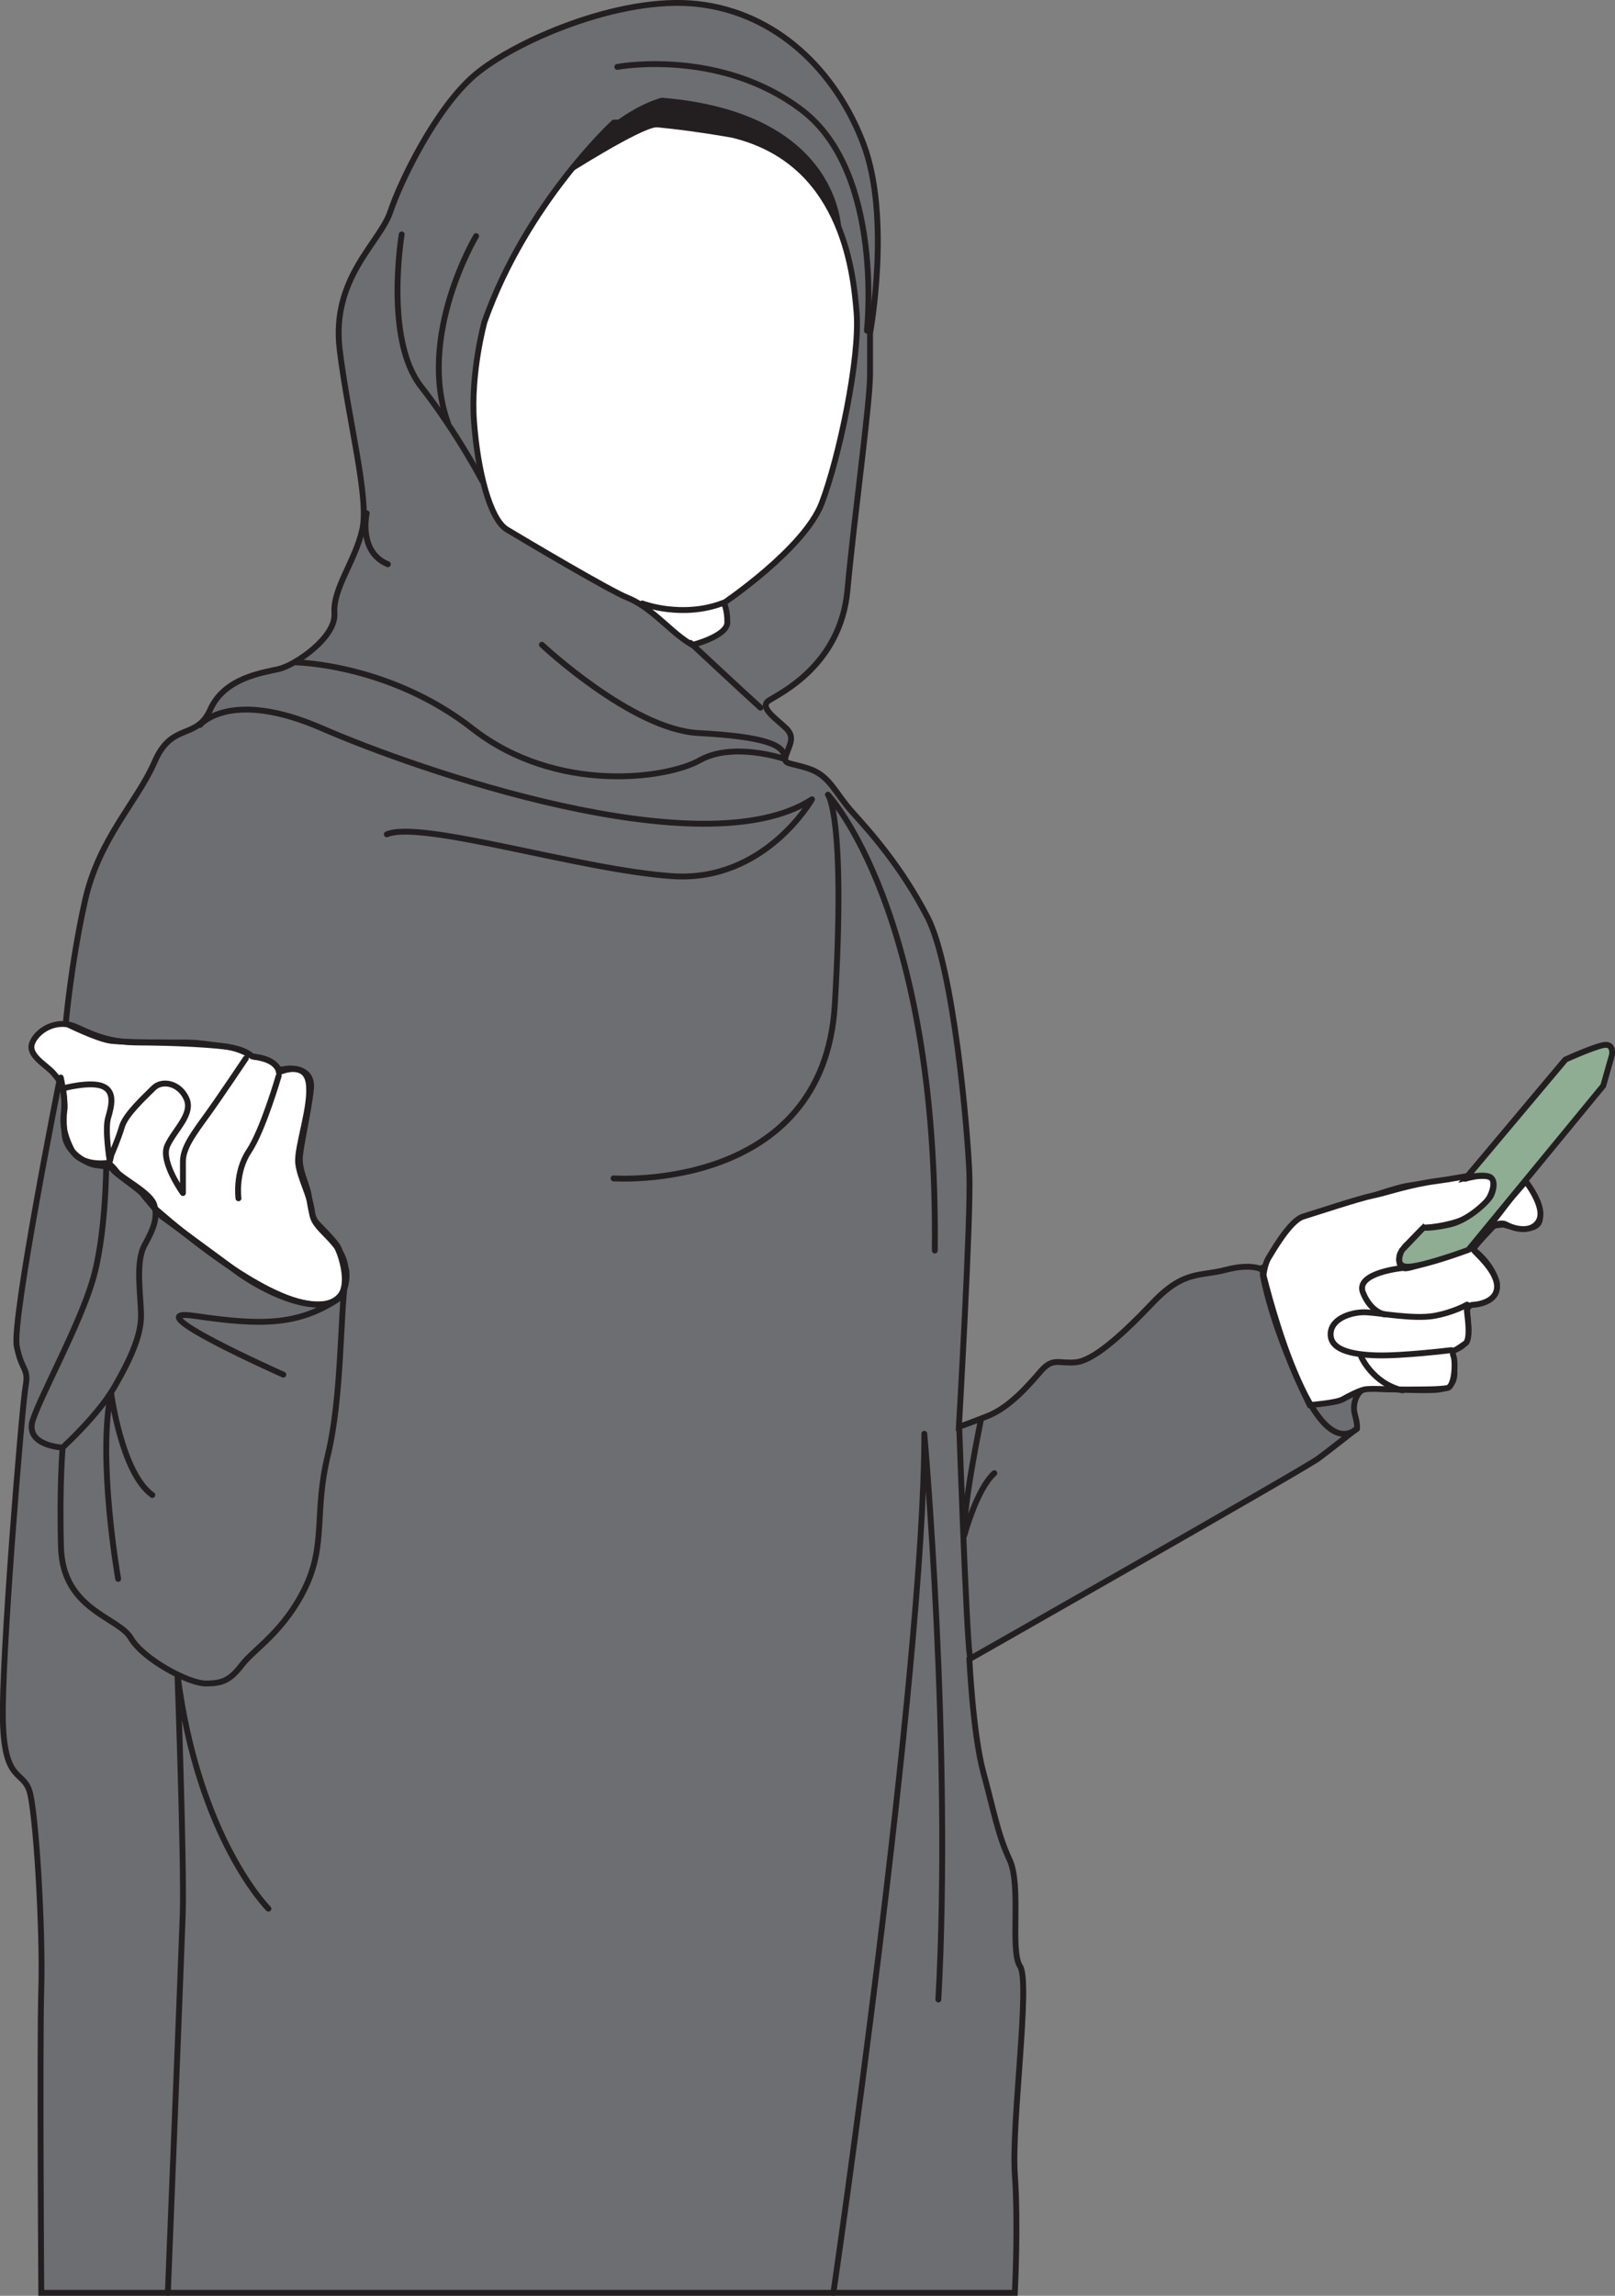 <?xml version="1.0" encoding="UTF-8"?>
<svg id="Layer_2" data-name="Layer 2" xmlns="http://www.w3.org/2000/svg" viewBox="0 0 77.07 109.49">
  <rect x="0" y="0" width="77.07" height="109.49" fill="#808080" stroke="none"/>
  <defs>
    <style>
      .cls-1 {
        fill: #6d6e71;
      }

      .cls-1, .cls-2, .cls-3, .cls-4 {
        stroke-width: 0px;
      }

      .cls-2 {
        fill: #8ead92;
      }

      .cls-5 {
        stroke-linecap: round;
        stroke-linejoin: round;
      }

      .cls-5, .cls-6 {
        fill: none;
        stroke: #231f20;
        stroke-width: .28px;
      }

      .cls-3 {
        fill: #fff;
      }

      .cls-4 {
        fill: #231f20;
      }
    </style>
  </defs>
  <g id="Layer_1-2" data-name="Layer 1">
    <g>
      <path class="cls-1" d="m41.53,15.84s1-5.49-.33-8.99c-1.33-3.5-4.16-6.24-7.91-6.66-3.75-.42-8.83,1.83-10.66,3.41-1.83,1.58-3.5,5-4,6.49-.5,1.5-2.83,3.16-2.42,6.58.42,3.41,1.42,7.08,1.08,8.58-.33,1.5-1.42,2.83-1.33,4,.08,1.17-1.92,2.5-2.67,2.66-.75.17-2.58.42-3.25,1.92-.67,1.5-1.83.58-2.66,2.5-.83,1.92-2.67,3.66-3.33,6.66-.67,3-.92,5.91-.92,5.91,0,0-2.17.42-1.42,1.33.75.92,1.17,1.08,1.17,1.08,0,0-2.33,11.66-2.08,12.9s.58,1,.42,1.92c-.17.92-1.17,13.15-1.08,15.99.08,2.83.92,2.33,1.25,3.25.33.92.67,6.83.58,9.49-.08,2.66,0,14.49,0,14.49h46.46s.17-3.25,0-5.66c-.17-2.42.75-9.16.25-9.91-.5-.75.08-3.83-.5-5.08-.58-1.25-.75-2.33-1.25-4.16-.5-1.83-.67-5.41-.67-5.41,0,0,15.99-9.08,16.65-9.57.67-.5,1.83-1.42,1.83-1.42,0,0,.08-.08-.08-.67-.17-.58.17-1.25.58-1.25s1.83.08,2.67.08,1.5,0,1.5-.83-.17-1.08-.17-1.08c0,0,.92,0,.83-1.08l-.08-1.08s1.75-.17,1.41-1.17c-.33-1-1.25-1.58-1.25-1.58l.92-1,.67-.08s1.75.58,1.75-.33-.75-1.75-.75-1.75l3.75-4.58.42-1.58s0-.42-.5-.25c-.5.17-1.75.67-1.75.67l-4.75,5.66s-2,.17-2.83.33c-.83.17-2.58.83-3.5,1.08-.92.25-1.5.33-2.08,1.08-.58.75-1.25,1.83-1.25,1.83,0,0-.5-.33-1.75,0-1.25.33-2,0-3.5,1.58-1.5,1.58-2.83,2.75-3.66,2.83-.83.08-1.08-.25-1.67.42-.58.67-1.5,1.75-2.58,2.16-1.08.42-1.33.5-1.33.5,0,0,.58-9.99.5-12.07-.08-2.08-.75-9.83-2-12.24-1.25-2.42-2.75-4.08-3.58-5-.83-.92-1.08-1.75-2.08-2.08-1-.33-1.25-.17-1.08-.67.17-.5.42-.83,0-1.25-.42-.42-1.33-1-.83-1.33.5-.33,3.41-1.66,3.75-5.25.33-3.58,1.08-8.91,1.08-10.32v-2Z"/>
      <path class="cls-6" d="m41.53,15.84s1-5.49-.33-8.99c-1.33-3.5-4.16-6.24-7.91-6.66-3.75-.42-8.83,1.83-10.66,3.41-1.83,1.58-3.5,5-4,6.49-.5,1.5-2.83,3.16-2.42,6.58.42,3.41,1.42,7.08,1.08,8.58-.33,1.5-1.42,2.83-1.33,4,.08,1.17-1.92,2.5-2.67,2.66-.75.17-2.58.42-3.25,1.92-.67,1.5-1.83.58-2.66,2.5-.83,1.92-2.67,3.66-3.33,6.66-.67,3-.92,5.91-.92,5.91,0,0-2.17.42-1.42,1.33.75.92,1.17,1.08,1.17,1.08,0,0-2.33,11.66-2.08,12.9s.58,1,.42,1.92c-.17.92-1.17,13.15-1.08,15.99.08,2.83.92,2.33,1.25,3.25.33.92.67,6.83.58,9.49-.08,2.66,0,14.49,0,14.49h46.46s.17-3.25,0-5.66c-.17-2.42.75-9.16.25-9.91-.5-.75.08-3.83-.5-5.08-.58-1.25-.75-2.33-1.25-4.16-.5-1.83-.67-5.41-.67-5.41,0,0,15.99-9.08,16.65-9.57.67-.5,1.83-1.42,1.83-1.42,0,0,.08-.08-.08-.67-.17-.58.17-1.25.58-1.25s1.83.08,2.67.08,1.5,0,1.5-.83-.17-1.08-.17-1.08c0,0,.92,0,.83-1.08l-.08-1.08s1.75-.17,1.41-1.17c-.33-1-1.25-1.58-1.25-1.58l.92-1,.67-.08s1.75.58,1.75-.33-.75-1.75-.75-1.75l3.75-4.58.42-1.58s0-.42-.5-.25c-.5.17-1.75.67-1.75.67l-4.75,5.66s-2,.17-2.83.33c-.83.17-2.58.83-3.5,1.08-.92.25-1.5.33-2.08,1.08-.58.75-1.25,1.83-1.25,1.83,0,0-.5-.33-1.75,0-1.25.33-2,0-3.5,1.58-1.5,1.58-2.83,2.75-3.66,2.83-.83.08-1.08-.25-1.67.42-.58.67-1.5,1.75-2.58,2.16-1.08.42-1.33.5-1.33.5,0,0,.58-9.99.5-12.07-.08-2.08-.75-9.83-2-12.24-1.25-2.42-2.75-4.08-3.58-5-.83-.92-1.08-1.75-2.08-2.08-1-.33-1.25-.17-1.08-.67.17-.5.42-.83,0-1.25-.42-.42-1.33-1-.83-1.33.5-.33,3.41-1.66,3.75-5.25.33-3.58,1.08-8.91,1.08-10.32v-2Z"/>
      <path class="cls-3" d="m60.29,60.82s.07-.53.23-.8c.17-.27,1.02-1.8,1.67-2,.65-.2,2.67-.87,3.32-1,.65-.13,1.75-.53,3.08-.7,1.33-.17,2.43-.53,2.63-.1.2.43-.27,1.5-1.27,1.9-1,.4-1.97.43-1.97.43,0,0-.67.67-.87.83-.2.17-.53.85-.17.97.37.12,1.87-.33,2.27-.47.4-.13.95-.37.95-.37l1.17-1.47,1.48-1.7s.97,1.23.63,1.87c-.33.63-1.18.37-1.4.27-.22-.1-.23-.13-.38-.13s-.33.07-.33.07c0,0-1.03,1.07-1.02,1.17.02.1,1.13.98,1.13,1.77s-1.05.87-1.17.87-.27.17-.27.27.22,1.37-.07,1.57c-.28.2-.45.3-.45.3,0,0-.23.03-.12.3s.07,1.47-.3,1.53c-.37.07-1.23.07-2.03.07s-1.65-.07-1.93,0c-.28.07-.73.3-1.03.47-.3.17-1.57.27-1.57.27,0,0-1.67-3.27-2.23-6.17"/>
      <path class="cls-6" d="m60.29,60.82s.07-.53.23-.8c.17-.27,1.02-1.8,1.67-2,.65-.2,2.67-.87,3.32-1,.65-.13,1.75-.53,3.08-.7,1.33-.17,2.43-.53,2.63-.1.2.43-.27,1.5-1.27,1.9-1,.4-1.97.43-1.97.43,0,0-.67.67-.87.83-.2.17-.53.85-.17.97.37.12,1.87-.33,2.27-.47.4-.13.95-.37.95-.37l1.17-1.47,1.48-1.7s.97,1.23.63,1.87c-.33.63-1.18.37-1.4.27-.22-.1-.23-.13-.38-.13s-.33.07-.33.07c0,0-1.03,1.07-1.02,1.17.02.1,1.13.98,1.13,1.77s-1.05.87-1.17.87-.27.17-.27.27.22,1.37-.07,1.57c-.28.2-.45.3-.45.3,0,0-.23.03-.12.3s.07,1.47-.3,1.53c-.37.07-1.23.07-2.03.07s-1.65-.07-1.93,0c-.28.07-.73.3-1.03.47-.3.17-1.57.27-1.57.27,0,0-1.67-3.27-2.23-6.17Z"/>
      <path class="cls-3" d="m29.29,5.85s-4.17,3.83-6.17,9.5c0,0-.67,2.42-.5,4.75s.75,4.67,1.58,5.16c.83.5,4.91,2.92,5.75,3.25.83.33,1.58,1.08,2.17,1.58.58.5.92.67.92.67,0,0,1.67-.42,1.67-1.08s-.17-.92-.17-.92c0,0,3.83-2.58,4.67-4.75.83-2.17,1.83-6.91,1.67-9.08-.17-2.17-.75-7.25-5.92-8.5,0,0-3.67-.67-5.66-.58"/>
      <path class="cls-6" d="m29.29,5.85s-4.17,3.83-6.17,9.5c0,0-.67,2.42-.5,4.75s.75,4.67,1.58,5.16c.83.5,4.91,2.92,5.75,3.25.83.33,1.58,1.08,2.17,1.58.58.5.92.67.92.67,0,0,1.67-.42,1.67-1.08s-.17-.92-.17-.92c0,0,3.83-2.58,4.67-4.75.83-2.17,1.83-6.91,1.67-9.08-.17-2.17-.75-7.25-5.92-8.5,0,0-3.67-.67-5.66-.58Z"/>
      <path class="cls-5" d="m41.37,15.77s.83-7.5-3.08-10.5c-3.92-3-8.83-2.08-8.83-2.08"/>
      <path class="cls-5" d="m19.17,11.18s-.84,5,.92,7.25c1.75,2.25,2.92,4.5,2.92,4.5"/>
      <path class="cls-5" d="m22.72,11.26s-2.85,4.75-1.34,8.92"/>
      <path class="cls-5" d="m17.5,24.48s-.42,1.84,1.01,2.43"/>
      <path class="cls-5" d="m32.95,30.66s2.42,2.26,3.34,3.09"/>
      <path class="cls-5" d="m30.65,28.78s1.9.73,3.87-.03"/>
      <path class="cls-5" d="m9.54,34.58s1.43-1.77,5.86.17c4.43,1.93,18.16,6.74,23.35,3.37,0,0-2.23,3.93-6.6,3.67-4.36-.27-12.03-2.7-13.69-2"/>
      <path class="cls-5" d="m25.86,30.75s4.3,4.04,7.46,4.21c3.16.17,4.2.57,4.1,1.23,0,0-2.43-.83-4.03.07-1.6.9-6.86,1.6-10.83-1.5-3.96-3.1-8.43-3.17-8.43-3.17"/>
      <path class="cls-5" d="m29.28,56.2s10.03.7,10.56-8.3c.53-9-.33-10-.33-10,0,0,5.27,5.58,5.1,21.74"/>
      <path class="cls-5" d="m45.77,67.88s.34,9.92.51,11.09"/>
      <path class="cls-5" d="m60.21,60.47s2.21,9.55,4.55,7.67"/>
      <path class="cls-5" d="m69.92,56.22s1.34-.42,1.42.21c.08.63-1.13,2.13-3.42,2.13,0,0-1.08,1.04-1.13,1.3-.04.25-.04.63.29.63s3.05-.92,3.05-.92"/>
      <path class="cls-5" d="m69.26,64.39s-2.34.29-3.59.25c-1.25-.04-2.21-.29-2.17-1.05.04-.75,1.09-1.05,1.75-1,.67.04,2.21.33,3.17.17.96-.17,1.59-.54,1.59-.54"/>
      <path class="cls-5" d="m66.97,60.47s-2.3.21-1.93,1.17c.38.96,1.05,1.05,1.05,1.05"/>
      <line class="cls-5" x1="72.76" y1="56.3" x2="71.08" y2="58.48"/>
      <path class="cls-5" d="m64.96,64.71s.54,1.26,1.97,1.6"/>
      <path class="cls-3" d="m16.18,59.69s.93,2.27-.63,2.5c-1.57.23-3.7-1.13-4.23-1.53-.53-.4-3.63-2.67-3.63-2.67,0,0-.73-.83-.87-1.03-.13-.2-1.33-1-1.43-1.17-.1-.17-.5-.17-.87-.23-.37-.07-1.33-.57-1.43-1.4-.1-.83,0-1.2-.03-1.77-.03-.57-.17-.83-.53-1.23-.37-.4-1.2-.83-1-1.4.2-.57,1.13-1.23,2.13-.77s1.67.73,3.07.73,3.77.1,4.47.27c.7.17.73.37.87.4s.87.07,1.17.53c0,0,.07.13.33.07.27-.07,1.37-.1,1.27.93-.1,1.03-.5,2.7-.53,3.3-.03.6.3,1.2.4,1.67.1.47.13,1.13.4,1.43.27.3,1.1,1.07,1.1,1.37"/>
      <path class="cls-6" d="m16.18,59.69s.93,2.27-.63,2.5c-1.57.23-3.7-1.13-4.23-1.53-.53-.4-3.63-2.67-3.63-2.67,0,0-.73-.83-.87-1.03-.13-.2-1.33-1-1.43-1.17-.1-.17-.5-.17-.87-.23-.37-.07-1.33-.57-1.43-1.4-.1-.83,0-1.2-.03-1.77-.03-.57-.17-.83-.53-1.23-.37-.4-1.2-.83-1-1.4.2-.57,1.13-1.23,2.13-.77s1.67.73,3.07.73,3.77.1,4.47.27c.7.17.73.37.87.4s.87.07,1.17.53c0,0,.07.13.33.07.27-.07,1.37-.1,1.27.93-.1,1.03-.5,2.7-.53,3.3-.03.6.3,1.2.4,1.67.1.47.13,1.13.4,1.43.27.3,1.1,1.07,1.1,1.37Z"/>
      <path class="cls-5" d="m46.82,67.67s-.88,4.21-.8,5.55c0,0,.59-2.21,1.43-2.96"/>
      <path class="cls-5" d="m3.14,48.81s1.5.75,2.17.83c.67.08,2.83.08,3.5.08s1,.08,1.83.17,1.42.5,1.42.5c0,0,1.17.08,1.25.75,0,0,1.25-.58,1.42.5.17,1.08-.58,3.08-.5,3.83.08.75.58,1.5.67,2.41.08.92,1.83,1.42,1.58,3.17s-.17,5.58-.83,8.33c-.67,2.75-.08,4.25-1.08,6.33s-2.42,2.92-3,3.66c-.58.75-.92.92-1.75.92s-3-1.17-3.58-2.17c-.58-1-3.25-1.33-3.33-4.33-.08-3,.08-4.75.08-4.75,0,0-1.83-.08-1.42-1.33.42-1.25,2.17-4.41,2.83-6.58.67-2.17.67-5.66.67-5.66,0,0-1.25.17-1.67-.67-.42-.83-.42-1.42-.33-1.83.08-.42-.17-1.58-.17-1.58"/>
      <path class="cls-5" d="m11.38,57.15s-.17-1.25.5-2.25c.67-1,1.42-3.59,1.42-3.59"/>
      <path class="cls-5" d="m11.73,50.48s-1.17,1.75-1.83,2.67c-.67.92-1.17,1.59-1.17,2.25v1.5s-1.08-1.5-.75-2.25c.33-.75,1.25-1.5.92-2.25-.33-.75-1.17-.92-1.58-.5-.42.42-1.33,1.25-1.5,1.83-.17.58-.5,1.33-.5,1.33l-.08.33s-.25-1.5-.08-2.08c.17-.58.33-1.25-.25-1.5-.58-.25-1.83.08-1.83.08"/>
      <path class="cls-5" d="m3.06,68.97s1.63-1.5,2.38-2.79c.75-1.29,1.29-2.46,1.29-3.42s-.29-2.54.17-3.38c.46-.83.63-1.33.46-1.92-.17-.58-1.54-1.25-1.79-1.58-.25-.33-.42-.42-.42-.42"/>
      <path class="cls-5" d="m16.52,60.56s.38,2.25-2.33,1.5c-2.71-.75-6.84-4.47-6.84-4.47"/>
      <path class="cls-5" d="m5.64,75.3s-1.01-5.71-.34-8.88c0,0,.5,3.84,1.97,4.88"/>
      <path class="cls-5" d="m13.52,65.56s-7.34-3.26-4.21-2.8c3.13.46,4.88.46,6.8-.79"/>
      <path class="cls-5" d="m12.81,91.03s-3.34-3.33-4.34-11.16c0,0,.33,9.16.25,11.45-.08,2.29-.71,18.03-.71,18.03"/>
      <path class="cls-4" d="m26.96,8.4s3.58-2.29,4.37-2.33c.79-.04,6.7-.46,8.83,5.04,0,0,.12-5.74-8.58-6.45,0,0-2.54.58-4.62,3.75"/>
      <path class="cls-5" d="m39.77,109.35s4.34-29.65,4.34-40.97c0,0,1.33,14.99.67,26.98"/>
      <path class="cls-2" d="m67.93,58.55l-1.03,1.08s-.45.83.35.78c.8-.05,2.82-.8,2.82-.8l6.44-7.83.42-1.48s.08-.47-.3-.47-1.92.7-1.92.7l-4.74,5.64s.67-.17,1.05-.07c.38.1.27.65.13.92-.13.27-1.07,1.18-1.97,1.38-.9.2-1.25.15-1.25.15"/>
      <path class="cls-6" d="m67.93,58.55l-1.03,1.08s-.45.83.35.78c.8-.05,2.82-.8,2.82-.8l6.44-7.83.42-1.48s.08-.47-.3-.47-1.92.7-1.92.7l-4.74,5.64s.67-.17,1.05-.07c.38.1.27.65.13.92-.13.27-1.07,1.18-1.97,1.38-.9.2-1.25.15-1.25.15Z"/>
    </g>
  </g>
</svg>